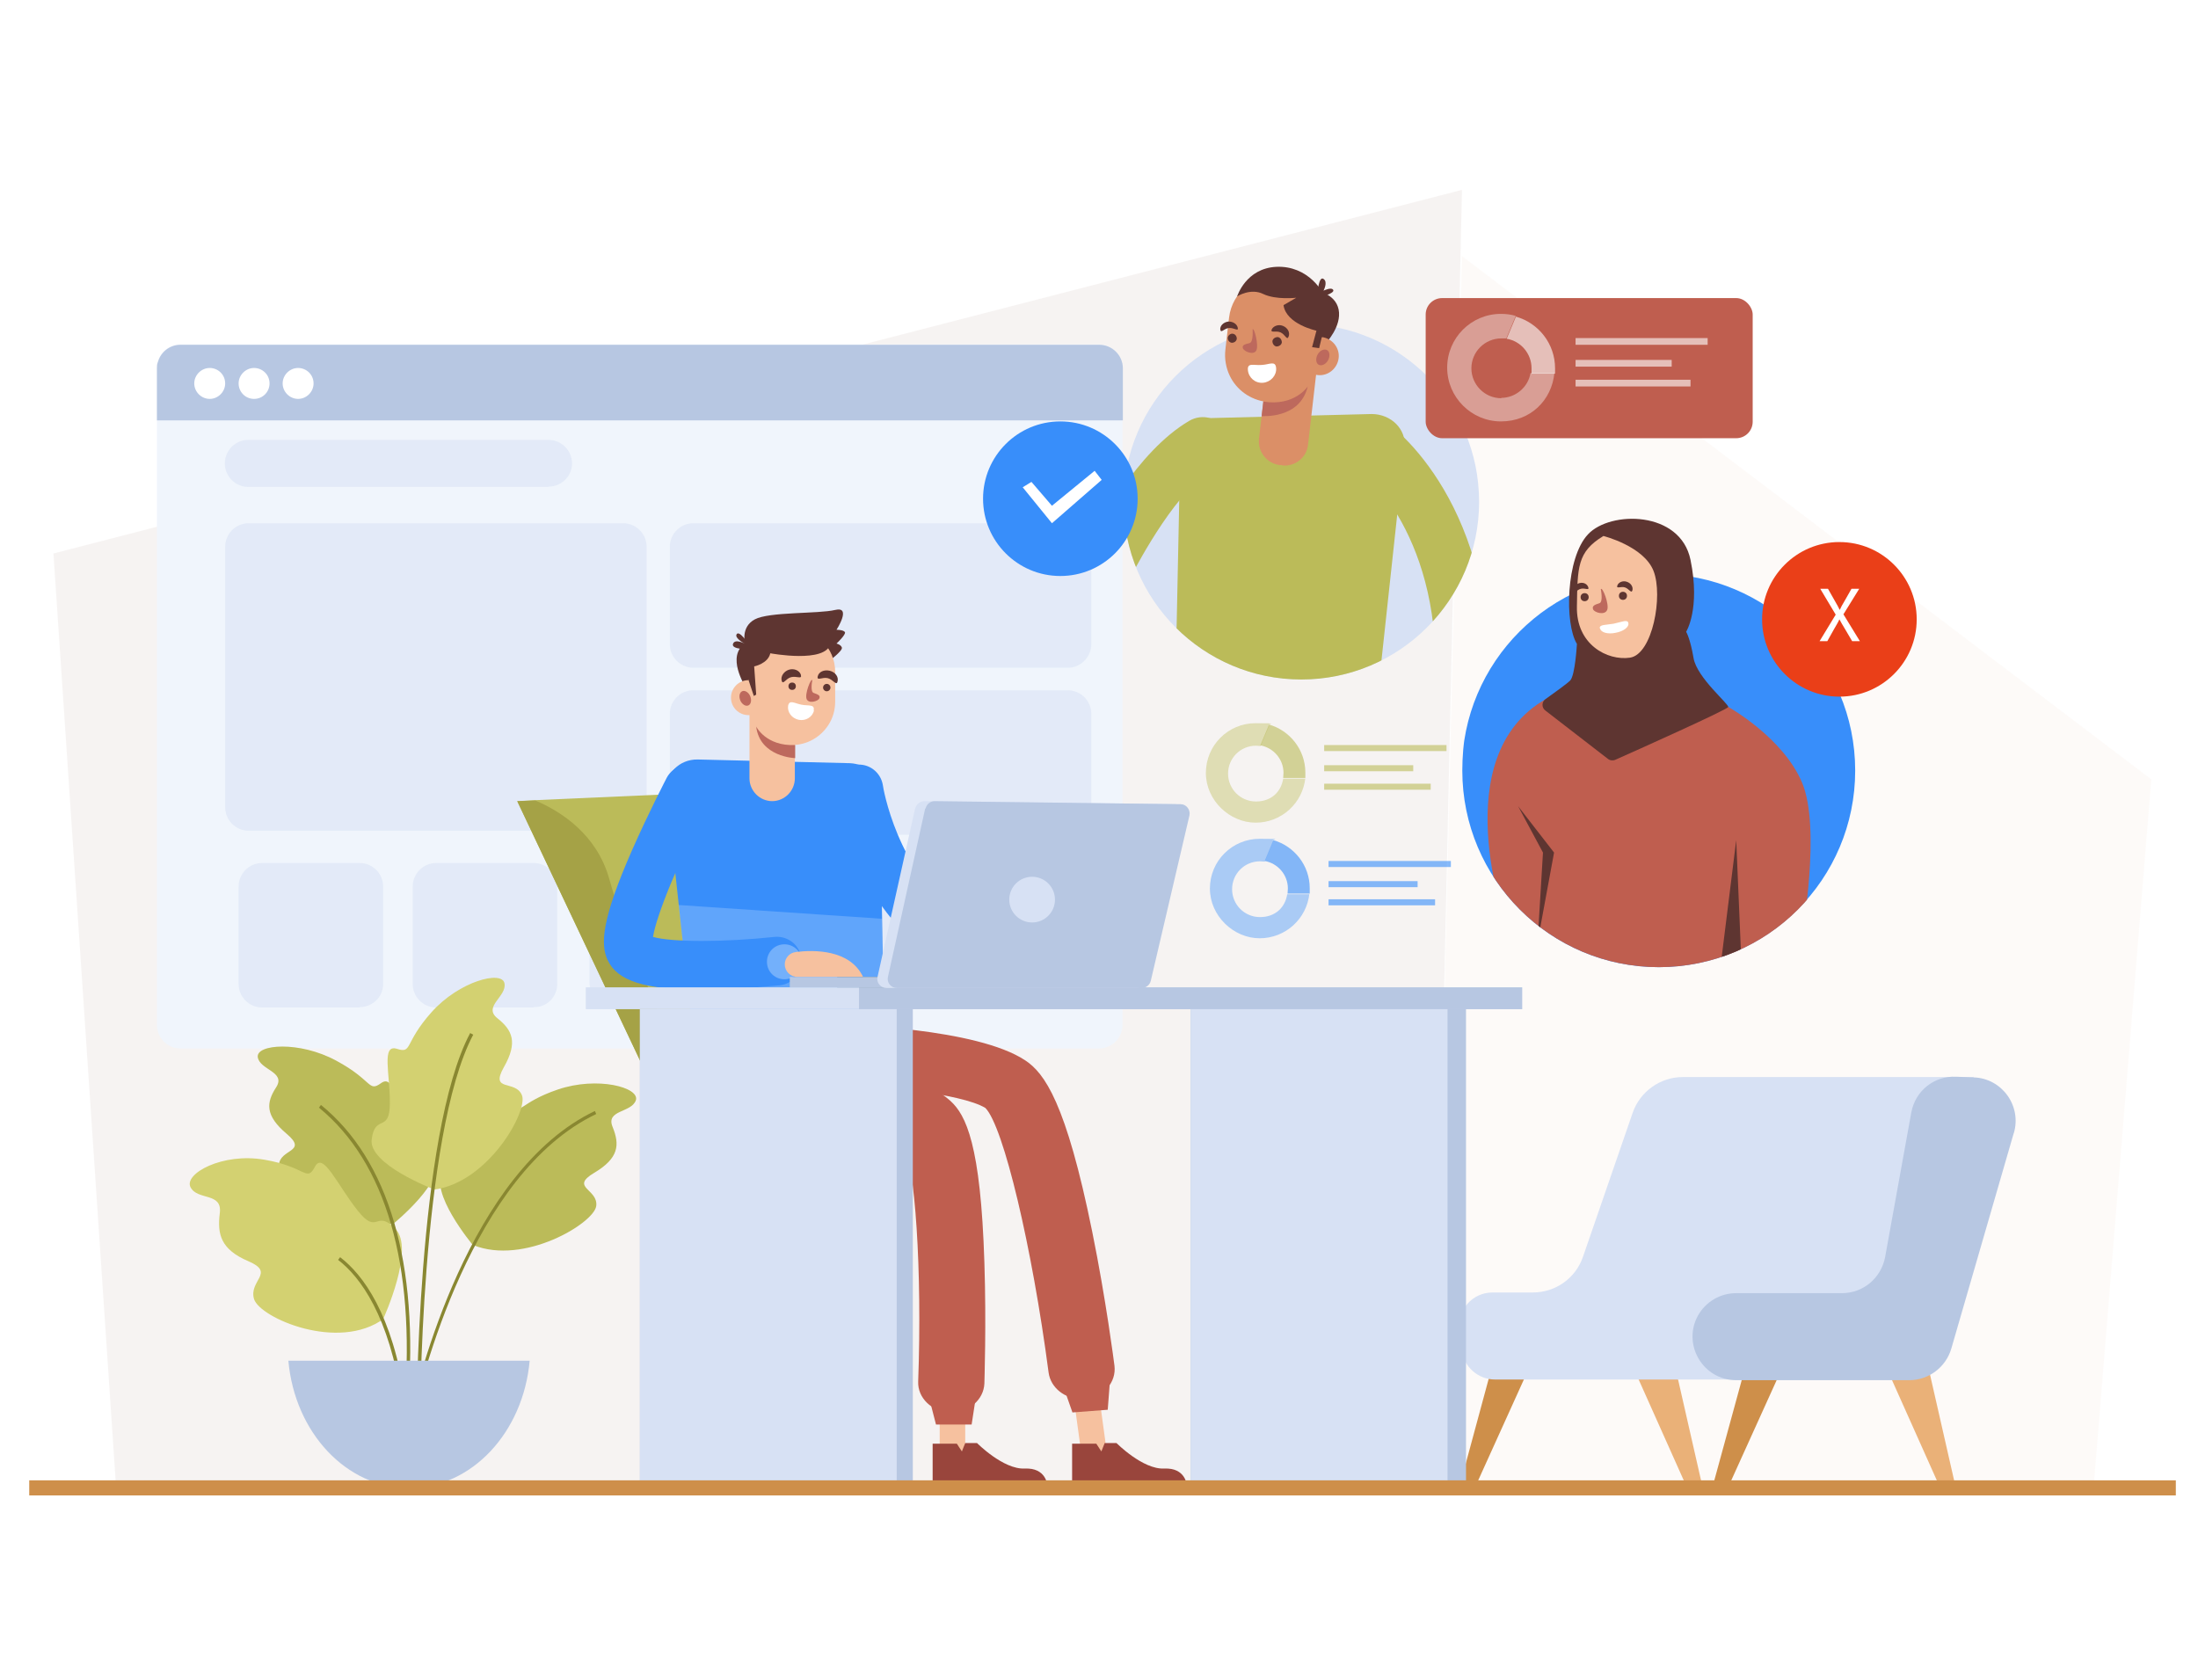 <?xml version="1.0" encoding="UTF-8"?>
<svg id="Layer_1" xmlns="http://www.w3.org/2000/svg" version="1.1" xmlns:xlink="http://www.w3.org/1999/xlink" viewBox="0 0 654 500">
  <!-- Generator: Adobe Illustrator 29.5.1, SVG Export Plug-In . SVG Version: 2.1.0 Build 141)  -->
  <defs>
    <style>
      .st0 {
        fill: #bf5e4f;
      }

      .st1, .st2, .st3 {
        fill: #bbbb59;
      }

      .st4 {
        fill: #db8f67;
      }

      .st5 {
        fill: #f0f5fc;
      }

      .st6 {
        fill: #ce8f4a;
      }

      .st7, .st8, .st9, .st10, .st11 {
        fill: #fff;
      }

      .st12, .st8, .st9, .st10, .st13, .st2, .st3, .st14, .st11, .st15, .st16 {
        isolation: isolate;
      }

      .st12, .st8, .st2 {
        opacity: .6;
      }

      .st12, .st13, .st17 {
        fill: #388efa;
      }

      .st18 {
        fill: #898731;
      }

      .st19 {
        fill: #5e3531;
      }

      .st20 {
        fill: none;
      }

      .st21 {
        fill: #99453c;
      }

      .st9 {
        opacity: .3;
      }

      .st10, .st13, .st3 {
        opacity: .4;
      }

      .st22 {
        clip-path: url(#clippath-1);
      }

      .st23 {
        fill: #ea3f18;
      }

      .st24 {
        fill: #bd695d;
      }

      .st25 {
        fill: #436168;
      }

      .st26 {
        fill: #eab178;
      }

      .st27 {
        fill: #322830;
      }

      .st28, .st14 {
        fill: #d7e1f4;
      }

      .st14, .st15, .st16 {
        opacity: .5;
      }

      .st11 {
        opacity: .2;
      }

      .st29 {
        fill: #d3d171;
      }

      .st30 {
        fill: #a5a246;
      }

      .st15 {
        fill: #efe9e6;
      }

      .st31 {
        clip-path: url(#clippath);
      }

      .st16 {
        fill: #fcf6f2;
      }

      .st32 {
        fill: #f6c19f;
      }

      .st33 {
        fill: #b7c7e2;
      }
    </style>
    <clipPath id="clippath">
      <path class="st20" d="M440.1,149.3c0,29.2-23.7,52.9-52.9,52.9s-52.9-23.7-52.9-52.9,20.2-76.5,49.5-76.5,56.3,47.3,56.3,76.5Z"/>
    </clipPath>
    <clipPath id="clippath-1">
      <path class="st20" d="M552.1,229.3c0,32.3-26.2,58.5-58.5,58.5s-58.5-26.2-58.5-58.5,23.4-77.9,55.7-77.9,61.3,45.6,61.3,77.9Z"/>
    </clipPath>
  </defs>
  <g id="BACKGROUND">
    <rect class="st7" width="655" height="500"/>
  </g>
  <g id="OBJECTS">
    <polygon class="st16" points="435 76.2 426.4 441.7 623 441.9 640.1 231.9 435 76.2"/>
    <polygon class="st15" points="34.4 440.5 15.9 164.7 435 56.5 426.4 441.7 34.4 440.5"/>
    <g>
      <polygon class="st6" points="518.7 409 509.4 443 514 443 529.4 409 518.7 409"/>
      <polygon class="st26" points="562.2 409 577.4 443 582 443 573.8 407 562.2 409"/>
      <polygon class="st6" points="443.3 409 434.1 443 438.7 443 454.1 409 443.3 409"/>
      <polygon class="st26" points="486.9 409 502.1 443 506.7 443 498.5 407 486.9 409"/>
      <path class="st28" d="M587.2,320.5h-86.5c-6.7,0-12.7,4.3-14.9,10.6l-14.8,42.9c-2.2,6.4-8.2,10.6-14.9,10.6h-12c-6,0-10.6,5.2-9.9,11.2l.7,5.9c.6,5,4.9,8.8,9.9,8.8h102.5l40-90.1h-.1Z"/>
      <path class="st33" d="M599.2,337.1l-18.6,64.2c-1.6,5.5-6.7,9.4-12.5,9.4h-51.5c-9.9,0-16.1-10.6-11.4-19.2h0c2.3-4.1,6.6-6.7,11.4-6.7h31.5c6.3,0,11.6-4.5,12.8-10.7l7.8-43.1c1.2-6.4,6.8-10.9,13.3-10.6l5.3.2c8.4.3,14.3,8.5,11.9,16.6h0Z"/>
    </g>
    <g>
      <path class="st5" d="M327,312H53.7c-3.8,0-7-3.1-7-7V109.5c0-2.5,1.3-4.7,3.2-5.9,1.1-.7,2.4-1.1,3.7-1.1h273.4c3.8,0,7,3.1,7,7v195.5c0,3.8-3.1,7-7,7Z"/>
      <path class="st14" d="M185.4,247.2h-111.4c-3.8,0-7-3.1-7-7v-77.5c0-3.8,3.1-7,7-7h111.4c3.8,0,7,3.1,7,7v77.5c0,3.2-2.1,5.9-5,6.7-.6.2-1.3.3-1.9.3h-.1Z"/>
      <path class="st14" d="M317.7,198.7h-111.4c-3.8,0-7-3.1-7-7v-29c0-3.8,3.1-7,7-7h111.4c3.8,0,7,3.1,7,7v29c0,3.8-3.1,7-7,7Z"/>
      <path class="st14" d="M163.2,144.9h-89.3c-3.8,0-7-3.1-7-7h0c0-3.8,3.1-7,7-7h89.3c3.8,0,7,3.1,7,7h0c0,1.7-.6,3.3-1.7,4.5-1.3,1.5-3.2,2.4-5.3,2.4h0Z"/>
      <path class="st14" d="M317.7,248.4h-111.4c-3.8,0-7-3.1-7-7v-29c0-3.8,3.1-7,7-7h111.4c3.8,0,7,3.1,7,7v29c0,3.8-3.1,7-7,7Z"/>
      <path class="st14" d="M107,299.8h-29c-3.8,0-7-3.1-7-7v-29c0-3.8,3.1-7,7-7h29c3.8,0,7,3.1,7,7v29c0,1.7-.6,3.2-1.6,4.4-1.3,1.5-3.2,2.5-5.4,2.5h0Z"/>
      <path class="st14" d="M158.8,299.8h-29c-3.8,0-7-3.1-7-7v-29c0-3.8,3.1-7,7-7h29c3.8,0,7,3.1,7,7v29c0,1.9-.8,3.7-2,4.9-1.3,1.3-3,2-4.9,2h-.1Z"/>
      <path class="st14" d="M211.4,299.3h-29c-3.8,0-7-3.1-7-7v-29c0-3.8,3.1-7,7-7h29c3.8,0,7,3.1,7,7v29c0,2.4-1.2,4.5-3,5.8-1.1.8-2.5,1.2-3.9,1.2h-.1Z"/>
      <path class="st14" d="M262.1,299.3h-29c-3.8,0-7-3.1-7-7v-29c0-3.8,3.1-7,7-7h29c.9,0,1.7.2,2.4.4,2.7,1,4.5,3.5,4.5,6.5v29c0,3.8-3.1,7-7,7h.1Z"/>
      <path class="st33" d="M334,125.1H46.7v-15.5c0-.7,0-1.3.3-1.9.8-2.9,3.5-5.1,6.7-5.1h273.4c3.8,0,7,3.1,7,7v15.5h0Z"/>
      <g>
        <path class="st7" d="M67,114.1c0,2.5-2.1,4.6-4.6,4.6s-4.6-2.1-4.6-4.6,2.1-4.6,4.6-4.6,4.6,2,4.6,4.6Z"/>
        <path class="st7" d="M80.2,114.1c0,2.5-2,4.6-4.6,4.6s-4.6-2.1-4.6-4.6,2.1-4.6,4.6-4.6,4.6,2,4.6,4.6Z"/>
        <path class="st7" d="M93.3,114.1c0,2.5-2.1,4.6-4.6,4.6s-4.6-2.1-4.6-4.6,2.1-4.6,4.6-4.6,4.6,2,4.6,4.6Z"/>
      </g>
    </g>
    <g>
      <polygon class="st27" points="190.4 441.7 202.6 331.2 209.6 332.5 195 441.7 190.4 441.7"/>
      <polygon class="st27" points="240.2 336.9 261.4 441.7 266.8 441.7 249.6 335.9 240.2 336.9"/>
      <polygon class="st1" points="259.1 317.9 249.1 339.8 201.9 339.8 153.9 238.4 159.3 238.1 220.3 235.4 259.1 317.9"/>
      <path class="st30" d="M212,339.8h-10.1l-48-101.4,5.4-.2c7.7,3.3,18.3,10.1,22,23.4,5.7,20.7,28.5,73,30.8,78.2h0Z"/>
      <g>
        <path class="st32" d="M283.4,433.2h0c-2.1,0-3.8-1.7-3.8-3.8v-10.1c0-1.1.5-2.2,1.3-2.9.7-.6,1.5-.9,2.5-.9h0c2.1,0,3.8,1.7,3.8,3.8v10.1c0,2.1-1.7,3.8-3.8,3.8Z"/>
        <path class="st32" d="M325.8,433.9h0c-2.1.3-4-1.4-4.4-3.9l-1.6-11.7c-.2-1.3.2-2.6.8-3.5.6-.8,1.4-1.3,2.3-1.4h0c2.1-.3,4,1.4,4.4,3.9l1.6,11.7c.3,2.4-1.1,4.6-3.2,4.9h.1Z"/>
        <path class="st17" d="M252.9,227.1l-45.3-1.1c-5.5-.1-9.8,4.3-9.3,9.4l7.5,69.4,57.3-.4-1.4-68.9c0-4.6-4-8.2-8.8-8.4Z"/>
        <g>
          <path class="st0" d="M205.8,304.8s-.3,25,24.2,26.6c24.4,1.6,33.2-27,33.2-27l-57.3.4h-.1Z"/>
          <path class="st0" d="M321.8,416.3c-4.9,0-9.2-3.3-9.8-7.9-4.9-37.3-13.4-73.2-18.8-78.7-7.2-4.4-33.1-6.9-48.6-7.2-5.4-.1-9.8-4.2-9.6-9.1.1-4.9,4.6-8.8,10.1-8.7,7.5.1,45.5,1.3,59.9,10.8,5.8,3.8,12.2,12.6,20,51.1,4.1,20.2,6.5,39,6.6,39.8.6,4.9-3.2,9.3-8.6,9.9h-1.2ZM293.4,329.9h0Z"/>
          <path class="st0" d="M283,420.3h-.3c-5.4-.2-9.7-4.3-9.5-9.2,1.2-32.8-.9-65.1-4.6-71.1-4.1-3.3-20.3-8.6-40.1-11.6-5.4-.8-9-5.4-8.1-10.3.9-4.8,6-8.1,11.4-7.3,6.5,1,39.6,6.5,51,16.8,4.6,4.2,9,12.9,10.1,48.1.6,18.3,0,35.3,0,36-.2,4.8-4.6,8.6-9.8,8.6h-.1ZM268.8,340.2h0ZM268.4,339.8h0Z"/>
        </g>
        <polygon class="st0" points="276.1 414.6 278.5 423.9 289.1 423.9 290.7 413.5 276.1 414.6"/>
        <polygon class="st0" points="315.9 411.2 319.1 420.3 329.6 419.5 330.4 409 315.9 411.2"/>
        <path class="st21" d="M277.5,441.9v-12.3h7.2l1.5,2.3,1-2.5h3.5s7.8,7.9,14.2,7.6,6.7,4.9,6.7,4.9h-34.1Z"/>
        <path class="st21" d="M319,441.9v-12.3h7.2l1.5,2.3,1-2.5h3.5s7.8,7.9,14.2,7.6c6.4-.3,6.7,4.9,6.7,4.9h-34.1Z"/>
        <polygon class="st11" points="201.9 269.3 262.5 273.4 263.1 304.4 205.8 304.8 201.9 269.3"/>
      </g>
      <path class="st17" d="M208.6,294.5c-16.8,0-24.9-2.6-27.8-8.8-2.2-4.7-1.8-12.1,7.3-32.8,4.9-11.1,10.1-21.1,10.3-21.5,1.9-3.5,6.3-4.9,9.8-3.1,3.5,1.9,4.9,6.3,3.1,9.8-9.6,18.3-16.1,34.7-17,40.7,5.5,1.6,21.2,1.6,36.1,0,4-.4,7.6,2.4,8,6.4s-2.4,7.6-6.4,8c-.4,0-10.5,1.1-21.3,1.3h-2.2,0ZM194.3,280.4h0Z"/>
      <path class="st17" d="M313.8,295.7c-14.1,0-26.5-3.8-37-11.4-23.6-17.1-28.2-47.2-28.4-48.5-.6-4,2.2-7.7,6.1-8.2,4-.6,7.6,2.2,8.2,6.1h0c0,.3,4.1,25.5,22.7,38.9,10.7,7.7,24.4,10.3,40.8,7.5,4-.7,7.7,2,8.4,5.9.7,4-2,7.7-5.9,8.4-5.1.9-10.1,1.3-14.9,1.3h0Z"/>
      <path class="st9" d="M238.6,286.2c0,2.9-2.3,5.2-5.2,5.2s-5.2-2.3-5.2-5.2,2.3-5.2,5.2-5.2,5.2,2.3,5.2,5.2Z"/>
      <path class="st32" d="M236.7,283.3c5.5-.7,16.2-.8,20.1,7.4h-19.6c-2,0-3.7-1.7-3.7-3.7h0c0-1.9,1.4-3.5,3.3-3.7h0Z"/>
      <g>
        <g>
          <path class="st19" d="M221.7,204.2s-5.7-9,0-12.7c0,0-1.4-4.9,2.9-7.2s18.9-1.6,23.9-2.8.4,5.9.4,5.9c0,0,2.1,0,2.5.7s-2.5,3.4-2.5,3.4c0,0,1.3.3,1.6,1.2.3,1-4.2,4.3-4.2,4.3l-24.6,7.1h0Z"/>
          <path class="st19" d="M222.7,191.6s-2.7-4.1-3.5-2.9c-.8,1.2,2.5,2.9,2.5,2.9,0,0-3-1.7-3.6,0s4.6,1.6,4.6,1.6v-1.6Z"/>
        </g>
        <path class="st32" d="M229.8,238.4h0c-1.9,0-3.6-.8-4.8-2-1.2-1.2-2-2.9-2-4.8v-23h13.5v23c0,3.7-3,6.8-6.8,6.8h0Z"/>
        <path class="st32" d="M235.6,221.7h0c-7.1,0-12.9-5.8-12.9-12.9v-8.9c0-7.1,5.8-12.9,12.9-12.9h0c7.1,0,12.9,5.8,12.9,12.9v8.9c0,2.5-.7,4.9-2,6.9-2.3,3.6-6.3,6-10.9,6Z"/>
        <circle class="st32" cx="222.7" cy="207.6" r="5.2"/>
        <path class="st24" d="M222.7,209.9c-.8.4-1.9-.3-2.4-1.4-.5-1.2-.3-2.4.5-2.8.8-.4,1.9.3,2.4,1.4.5,1.2.3,2.4-.5,2.8Z"/>
        <path class="st24" d="M225,216.2s2.9,5.9,11.6,5.5v3.9s-10.5-.3-11.6-9.4Z"/>
        <g>
          <path class="st19" d="M238.3,200.9c.4,1.3-1.3.2-2.9.6s-2.4,2.4-2.8,1.1c-.4-1.3.6-2.8,2.1-3.3s3.2.2,3.6,1.5h0Z"/>
          <path class="st19" d="M249.2,202.8c-.3,1.4-1.3-.6-2.9-1s-3.3.9-3-.5,1.9-2.1,3.6-1.7c1.6.4,2.7,1.8,2.3,3.2Z"/>
          <circle class="st19" cx="235.7" cy="204.2" r="1.1"/>
          <path class="st19" d="M247.1,204.6c0,.6-.5,1.1-1.1,1.1s-1.1-.5-1.1-1.1.5-1.1,1.1-1.1,1.1.5,1.1,1.1Z"/>
        </g>
        <path class="st24" d="M241.7,202.4s-.7,3.4.4,3.8c1.1.4,2.1.7,1.7,1.6-.4.9-3.2,1.7-3.8.2-.6-1.5,1.3-6.3,1.7-5.6h0Z"/>
        <path class="st7" d="M242.2,211.4c-.4,1.9-2.4,3.2-4.5,2.8s-3.5-2.3-3.2-4.2c.4-1.9,1.9-.7,4-.3s4-.2,3.6,1.7h.1Z"/>
        <path class="st19" d="M222.7,202.3l1.6,4.8.7-.4-.6-8.4s4.1-.8,4.8-3.9c0,0,16.6,3.1,17.9-2.9,0,0-3.1-8.4-18.4-4.6,0,0-10.1,5.9-6,15.4h0Z"/>
      </g>
    </g>
    <g>
      <rect class="st28" x="174.3" y="293.8" width="278.6" height="6.5"/>
      <rect class="st33" x="255.6" y="293.8" width="197.3" height="6.5"/>
      <rect class="st33" x="190.4" y="300.3" width="81.2" height="141.4"/>
      <rect class="st28" x="190.4" y="300.3" width="76.4" height="141.4"/>
      <rect class="st33" x="354.3" y="300.3" width="81.9" height="141.4"/>
      <rect class="st28" x="354.3" y="300.3" width="76.4" height="141.4"/>
    </g>
    <g>
      <rect class="st25" x="249.1" y="290.7" width="40.7" height="3.1"/>
      <rect class="st33" x="235" y="290.7" width="30.8" height="3.1"/>
      <path class="st28" d="M272.3,240.5l-11.2,50.2c-.4,1.7.9,3.3,2.7,3.3h74c1.3,0,2.4-.9,2.7-2.1l11.7-49.2c.4-1.7-.9-3.4-2.7-3.4l-74.4-.9c-1.3,0-2.5.9-2.8,2.2h0Z"/>
      <path class="st33" d="M275.3,240.5l-11.1,50.2c-.4,1.7.9,3.3,2.7,3.3h72.8c1.3,0,2.4-.9,2.7-2.1l11.5-49.2c.4-1.7-.9-3.4-2.6-3.4l-73.2-.9c-1.3,0-2.4.9-2.7,2.2h-.1Z"/>
    </g>
    <circle class="st28" cx="307.1" cy="267.7" r="6.8"/>
    <g>
      <g class="st31">
        <g>
          <circle class="st28" cx="387.2" cy="149.3" r="52.9"/>
          <g>
            <path class="st1" d="M360.4,124.4l47.7-1.2c5.8,0,10.4,4.5,9.8,9.9l-7.9,73.1-60.3-.5,1.5-72.5c0-4.8,4.2-8.7,9.3-8.8h-.1Z"/>
            <g>
              <path class="st19" d="M394.5,102.1s4.8-5,3.8-10c-1-4.9-6.8-5.6-6.8-5.6l.6,15.3s2.4.3,2.4.3Z"/>
              <g>
                <path class="st4" d="M381.5,138.4h-.7c-3.9-.5-6.6-4-6.2-7.8l2.9-25.2,14.6,1.7-2.9,25.2c-.4,3.9-3.9,6.6-7.7,6.2Z"/>
                <path class="st4" d="M376.9,119.6h0c7.7.9,14.6-4.7,15.5-12.3l1.1-9.6c.9-7.7-4.7-14.6-12.3-15.5h0c-7.7-.9-14.6,4.7-15.5,12.3l-1.1,9.6c-.3,2.7.2,5.4,1.3,7.7,2,4.2,6.1,7.2,11,7.8Z"/>
                <path class="st4" d="M387,105.3c-.4,3.1,1.9,5.9,5,6.3s5.9-1.9,6.3-5-1.9-5.9-5-6.3-5.9,1.9-6.3,5Z"/>
                <path class="st24" d="M392.3,108.5c.8.5,2.1,0,2.8-1.2s.6-2.6-.2-3.1-2.1,0-2.8,1.2c-.7,1.2-.6,2.6.2,3.1Z"/>
                <path class="st24" d="M389.1,115s-3.9,6-13.2,4.5l-.5,4.3s11.4,1,13.7-8.8Z"/>
                <g>
                  <path class="st19" d="M378.4,98c-.5,1.2,1.2.3,2.6.9s1.9,2.5,2.4,1.3-.2-2.6-1.6-3.2-2.9,0-3.4,1Z"/>
                  <path class="st19" d="M363.1,98.1c.2,1.2,1.1-.4,2.6-.5s2.8,1.1,2.6,0c-.2-1.2-1.5-2-2.9-1.9-1.4.2-2.5,1.3-2.3,2.5h0Z"/>
                  <path class="st19" d="M378.6,101.5c0,.8.5,1.5,1.2,1.6.8,0,1.5-.5,1.6-1.2,0-.8-.5-1.5-1.2-1.6-.8,0-1.5.5-1.6,1.2Z"/>
                  <path class="st19" d="M365.3,100.5c0,.8.5,1.4,1.2,1.5.8,0,1.4-.5,1.5-1.2,0-.8-.5-1.4-1.2-1.5s-1.4.5-1.5,1.2Z"/>
                </g>
                <path class="st24" d="M372.7,98s.3,3.8-.9,4.1-2.3.5-2,1.5,3.2,2.2,4,.7-.6-6.9-1.1-6.3Z"/>
                <path class="st7" d="M371.3,110.1c.2,2.3,2.2,4,4.5,3.8s4.1-2.2,3.9-4.4c-.2-2.3-2-1-4.3-.9-2.3.2-4.3-.8-4.1,1.5Z"/>
              </g>
              <path class="st19" d="M393.3,100.3l-.8,3.3-2.1-.3,1.3-4.9s-9-1.9-9.8-7.6l3.8-2.2s-6,.7-9.8-1.1c-3.8-1.9-7.8.7-7.8.7,0,0,2.6-8.4,11.7-8.8s14.6,7.1,15.5,12.2-2,8.8-2,8.8h0Z"/>
              <path class="st19" d="M392,87.2s.4-5.2,1.8-4.2c1.4.9,0,3.5,0,3.5,0,0,2.4-1.2,2.9-.2s-4,2.2-4,2.2l-.6-1.3h0Z"/>
            </g>
            <path class="st1" d="M327.3,179.7c-1.7,0-3.5-.6-4.9-1.7-3.3-2.6-3.9-7.3-1.6-10.6.2-.4.7-1.3,1.1-2.1,4.5-8.5,16.4-31,32-40.1,3.8-2.2,8.6-.9,10.8,2.8,2.2,3.8.9,8.6-2.8,10.8-11.7,6.8-22.4,27.1-26,33.8-1.2,2.4-1.7,3.2-2.4,4.1-1.6,1.9-3.9,3-6.2,3ZM321.2,166.9s-.2.2-.3.4c0-.1.2-.2.3-.4Z"/>
            <path class="st1" d="M434.8,214h-.5c-4.3-.3-7.7-4-7.4-8.4,2.9-45.6-21.2-65.5-23.1-66.9-3.2-1.9-4.7-5.9-3.3-9.5,1.5-4.1,6.1-6.2,10.1-4.6,4.5,1.7,35.5,27.1,32,82-.3,4.2-3.7,7.4-7.9,7.4h0ZM405.2,139.4h0ZM405.1,139.4h0ZM405.1,139.4h0Z"/>
          </g>
          <circle class="st20" cx="387.2" cy="138.2" r="64"/>
        </g>
      </g>
      <g>
        <circle class="st17" cx="315.5" cy="148.4" r="23"/>
        <polygon class="st7" points="304.3 145 313 155.7 327.8 142.8 325.7 140.1 313 150.5 306.9 143.4 304.3 145"/>
      </g>
    </g>
    <g>
      <g class="st22">
        <g>
          <circle class="st17" cx="493.5" cy="229.3" r="58.5"/>
          <g>
            <path class="st0" d="M514.3,210.4s16.2,9,21.9,22.5,0,45.3,0,45.3c0,0-43.7,17.5-46.9,18.1s-41.2-21.3-41.2-21.3c0,0-18.3-49.9,11.9-67,30.2-17.2,54.3,2.4,54.3,2.4Z"/>
            <g>
              <rect class="st32" x="481.9" y="182.2" width="15" height="33"/>
              <path class="st32" d="M483,196.7h0c7.9,0,14.3-6.4,14.3-14.3v-9.9c0-7.9-6.4-14.3-14.3-14.3h0c-7.9,0-14.3,6.4-14.3,14.3v9.9c0,2.8.8,5.4,2.2,7.7,2.5,4,7,6.6,12.1,6.6Z"/>
              <circle class="st32" cx="497.3" cy="181" r="5.8"/>
              <path class="st24" d="M497.3,183.6c.9.4,2.1-.3,2.7-1.6.6-1.3.3-2.7-.6-3.1-.9-.4-2.1.3-2.7,1.6-.6,1.3-.3,2.7.6,3.1Z"/>
              <path class="st24" d="M494.8,190.6s-3.2,6.5-12.9,6.1v4.4s11.7-.3,12.9-10.5Z"/>
              <g>
                <path class="st19" d="M481.2,174.3c-.3,1,1.1.1,2.3.5s1.9,1.9,2.2.9-.4-2.2-1.7-2.6c-1.2-.4-2.5.2-2.8,1.2h0Z"/>
                <path class="st19" d="M468.2,175.9c.3,1,.9-.4,2.2-.7,1.2-.3,2.5.6,2.2-.4s-1.4-1.6-2.6-1.3c-1.2.3-2,1.4-1.7,2.4h-.1Z"/>
                <path class="st19" d="M481.7,177.3c0,.7.5,1.2,1.2,1.2s1.2-.5,1.2-1.2-.5-1.2-1.2-1.2-1.2.5-1.2,1.2Z"/>
                <path class="st19" d="M470.3,177.7c0,.7.5,1.2,1.2,1.2s1.2-.5,1.2-1.2-.5-1.2-1.2-1.2-1.2.5-1.2,1.2Z"/>
              </g>
              <path class="st24" d="M476.3,175.3s.8,3.8-.4,4.2-2.3.7-1.9,1.8c.4,1,3.5,1.9,4.2.2.7-1.6-1.4-7-1.9-6.2h0Z"/>
              <path class="st7" d="M476.1,187c.2,1.2,2.3,1.8,4.6,1.3,2.3-.4,4.1-1.7,3.8-2.9-.2-1.2-2-.3-4.4.2-2.3.4-4.3.2-4.1,1.4h.1Z"/>
              <path class="st19" d="M473.9,154.9"/>
              <path class="st19" d="M459.9,211.5l18.5,14.3c.6.5,1.5.6,2.2.3,6.1-2.7,33.3-14.9,33.6-15.7.4-.8-9.3-8.7-10.3-14.6-1-5.9-2.2-7.8-2.2-7.8,0,0,4.3-6.8,1.3-21.4-3-14.7-23.9-14.7-30.5-7.6-6.6,7-7,26.6-3.3,32.6,0,0-.5,9.3-2,10.9-1,1-4.8,3.7-7.3,5.5-1.2.8-1.3,2.6,0,3.5h0ZM469.2,180.4c.2-11.4,0-16.2,7.9-20.9,0,0,12,3,14.9,10.4s-.3,24.8-7,25.8-16.1-3.9-15.8-15.3h0Z"/>
            </g>
            <polygon class="st19" points="516.6 250 511.9 287.8 518.1 285.4 516.6 250"/>
            <polygon class="st19" points="451.7 239.9 462.4 253.7 457.5 280.3 459.1 253.7 451.7 239.9"/>
          </g>
        </g>
      </g>
      <g>
        <circle class="st23" cx="547.3" cy="184.3" r="23"/>
        <path class="st7" d="M551.1,190.8l-2-3.4c-.8-1.3-1.3-2.2-1.8-3.1h0c-.4.9-.9,1.7-1.7,3.1l-1.9,3.4h-2.3l4.8-7.9-4.6-7.7h2.3l2.1,3.7c.6,1,1,1.8,1.4,2.6h0c.4-.9.8-1.6,1.4-2.6l2.1-3.7h2.3l-4.7,7.6,4.9,8h-2.3Z"/>
      </g>
    </g>
    <g>
      <g>
        <rect class="st0" x="424.2" y="88.7" width="97.3" height="41.7" rx="4.9" ry="4.9"/>
        <g>
          <path class="st20" d="M437.8,109.5c0,4.9,4,8.9,8.9,8.9s8-3.2,8.8-7.4c0-.5.1-1,.1-1.6,0-4.4-3.2-8.1-7.4-8.8-.5,0-1,0-1.5,0-4.9,0-8.9,4-8.9,8.9h0Z"/>
          <path class="st10" d="M446.7,118.5c-4.9,0-8.9-4-8.9-8.9s4-8.9,8.9-8.9,1,0,1.5,0l2.8-6.7c-1.4-.4-2.8-.6-4.4-.6-8.9,0-16,7.2-16,16s7.2,16,16,16,15.1-6.3,15.9-14.4h-7.1c-.7,4.2-4.4,7.4-8.8,7.4h.1Z"/>
          <path class="st8" d="M451.1,94.1l-2.8,6.7c4.2.7,7.4,4.4,7.4,8.8s0,1.1-.1,1.6h7.1v-1.6c0-7.3-4.9-13.5-11.7-15.4h.1Z"/>
        </g>
        <rect class="st8" x="468.8" y="100.6" width="39.3" height="2"/>
        <rect class="st8" x="468.8" y="107.1" width="28.6" height="2"/>
        <rect class="st8" x="468.8" y="113" width="34.2" height="2"/>
      </g>
      <g>
        <g>
          <path class="st3" d="M388.4,231.5c-.8,7.5-7.1,13.3-14.8,13.3s-14.8-6.6-14.8-14.8,6.6-14.8,14.8-14.8,2.8.2,4.1.6l-2.6,6.2c-.5,0-.9-.1-1.4-.1-4.6,0-8.3,3.7-8.3,8.3s3.7,8.3,8.3,8.3,7.5-2.9,8.1-6.8h6.6v-.2Z"/>
          <path class="st2" d="M388.4,230v1.5h-6.6c0-.5.1-1,.1-1.5,0-4.1-3-7.5-6.9-8.2l2.6-6.2c6.2,1.8,10.8,7.5,10.8,14.3h0Z"/>
        </g>
        <rect class="st2" x="394" y="221.7" width="36.4" height="1.8"/>
        <rect class="st2" x="394" y="227.7" width="26.5" height="1.8"/>
        <rect class="st2" x="394" y="233.2" width="31.7" height="1.8"/>
      </g>
      <g>
        <g>
          <path class="st13" d="M389.6,265.9c-.8,7.5-7.1,13.3-14.8,13.3s-14.8-6.6-14.8-14.8,6.6-14.8,14.8-14.8,2.8.2,4.1.6l-2.6,6.2c-.5,0-.9-.1-1.4-.1-4.6,0-8.3,3.7-8.3,8.3s3.7,8.3,8.3,8.3,7.5-2.9,8.1-6.8h6.6v-.2Z"/>
          <path class="st12" d="M389.7,264.4v1.5h-6.6c0-.5.1-1,.1-1.5,0-4.1-3-7.5-6.9-8.2l2.6-6.2c6.2,1.8,10.8,7.5,10.8,14.3h0Z"/>
        </g>
        <rect class="st12" x="395.3" y="256.2" width="36.4" height="1.8"/>
        <rect class="st12" x="395.3" y="262.2" width="26.5" height="1.8"/>
        <rect class="st12" x="395.3" y="267.6" width="31.7" height="1.8"/>
      </g>
    </g>
    <g>
      <g>
        <path class="st1" d="M140.7,370.5s-13.4-16-8.8-22.1c4.6-6.1,5.4,1.1,9.9-6.5,4.4-7.6,6.5-16.8,9.9-13.3,3.4,3.6,2.5-.4,14.3-4.4s24.4-.6,23.2,3.2c-1.3,3.8-9.1,2.8-6.9,8,2.1,5.2,1.9,9.2-5.5,13.6s1.3,4.8.6,9.9-21.5,17.7-36.6,11.6h0Z"/>
        <path class="st1" d="M117.1,364.1s15.9-12.9,12.4-19.5-5.5,0-8.6-7.9c-3.1-8-3.6-17.2-7.5-14.4-3.9,2.8-2.4-.8-13.4-6.7-10.9-5.9-23.9-4.9-23.3-1,.6,3.8,8.4,4.3,5.5,8.9-3,4.6-3.4,8.4,3.1,13.9s-2.1,4.4-2.3,9.3,18.2,20.6,34.1,17.4h0Z"/>
        <path class="st29" d="M129.1,353.9s-19.6-7.4-18.5-14.9c1-7.6,5.3-1.8,5.4-10.5.1-8.8-2.6-17.9,2.1-16.4s2-1.6,10.3-10.9,21-12.5,21.7-8.6c.8,3.9-6.5,6.9-2.1,10.4s6.2,7.1,1.9,14.6c-4.2,7.5,3.5,3.6,5.4,8.3s-10,26-26.2,28.1h0Z"/>
        <path class="st29" d="M114.1,392.3s9.5-20.8,3.5-26.7c-5.9-6-5.1,2.3-11.2-5.4-6.1-7.7-10.3-17.7-12.7-13-2.5,4.7-2.6,0-15-2.1-12.5-2.2-24.1,4.2-22,8.2s9.5,1.4,8.7,7.7.3,10.8,8.5,14.3,0,5.7,1.7,11.3c1.8,5.6,25.1,15.7,38.6,5.8h-.1Z"/>
        <path class="st18" d="M122.5,423.7l-1-.2s0-.2.1-.5c2.7-12.3,17.9-74.5,55.4-92.4l.4.9c-37.1,17.7-52.2,79.5-54.9,91.7,0,.3,0,.4-.1.5h.1Z"/>
        <path class="st18" d="M123.9,425.1c0-.9,0-87.7,16-117.7l.9.5c-15.8,29.8-15.9,116.3-15.8,117.2h-1.1Z"/>
        <path class="st18" d="M120.3,419.9c0-.3,0-.9.1-2.4,3.2-41.3-5.6-71.6-25.5-87.9l.6-.8c20.2,16.4,29.2,47.1,25.9,88.7,0,1.1-.2,2-.1,2.2h-1v.2Z"/>
      </g>
      <path class="st18" d="M119.8,418.3c0-.2-.1-.6-.2-1.4-3.8-25.4-12.4-36.9-19-42l.6-.8c6.8,5.2,15.6,16.9,19.4,42.6,0,.6.2,1.1.2,1.3l-1,.3Z"/>
      <path class="st33" d="M157.6,404.9c-1.9,21.3-17.2,37.9-35.9,37.9s-34-16.6-35.9-37.9h71.8,0Z"/>
    </g>
    <rect class="st6" x="8.7" y="440.5" width="638.7" height="4.5"/>
  </g>
</svg>